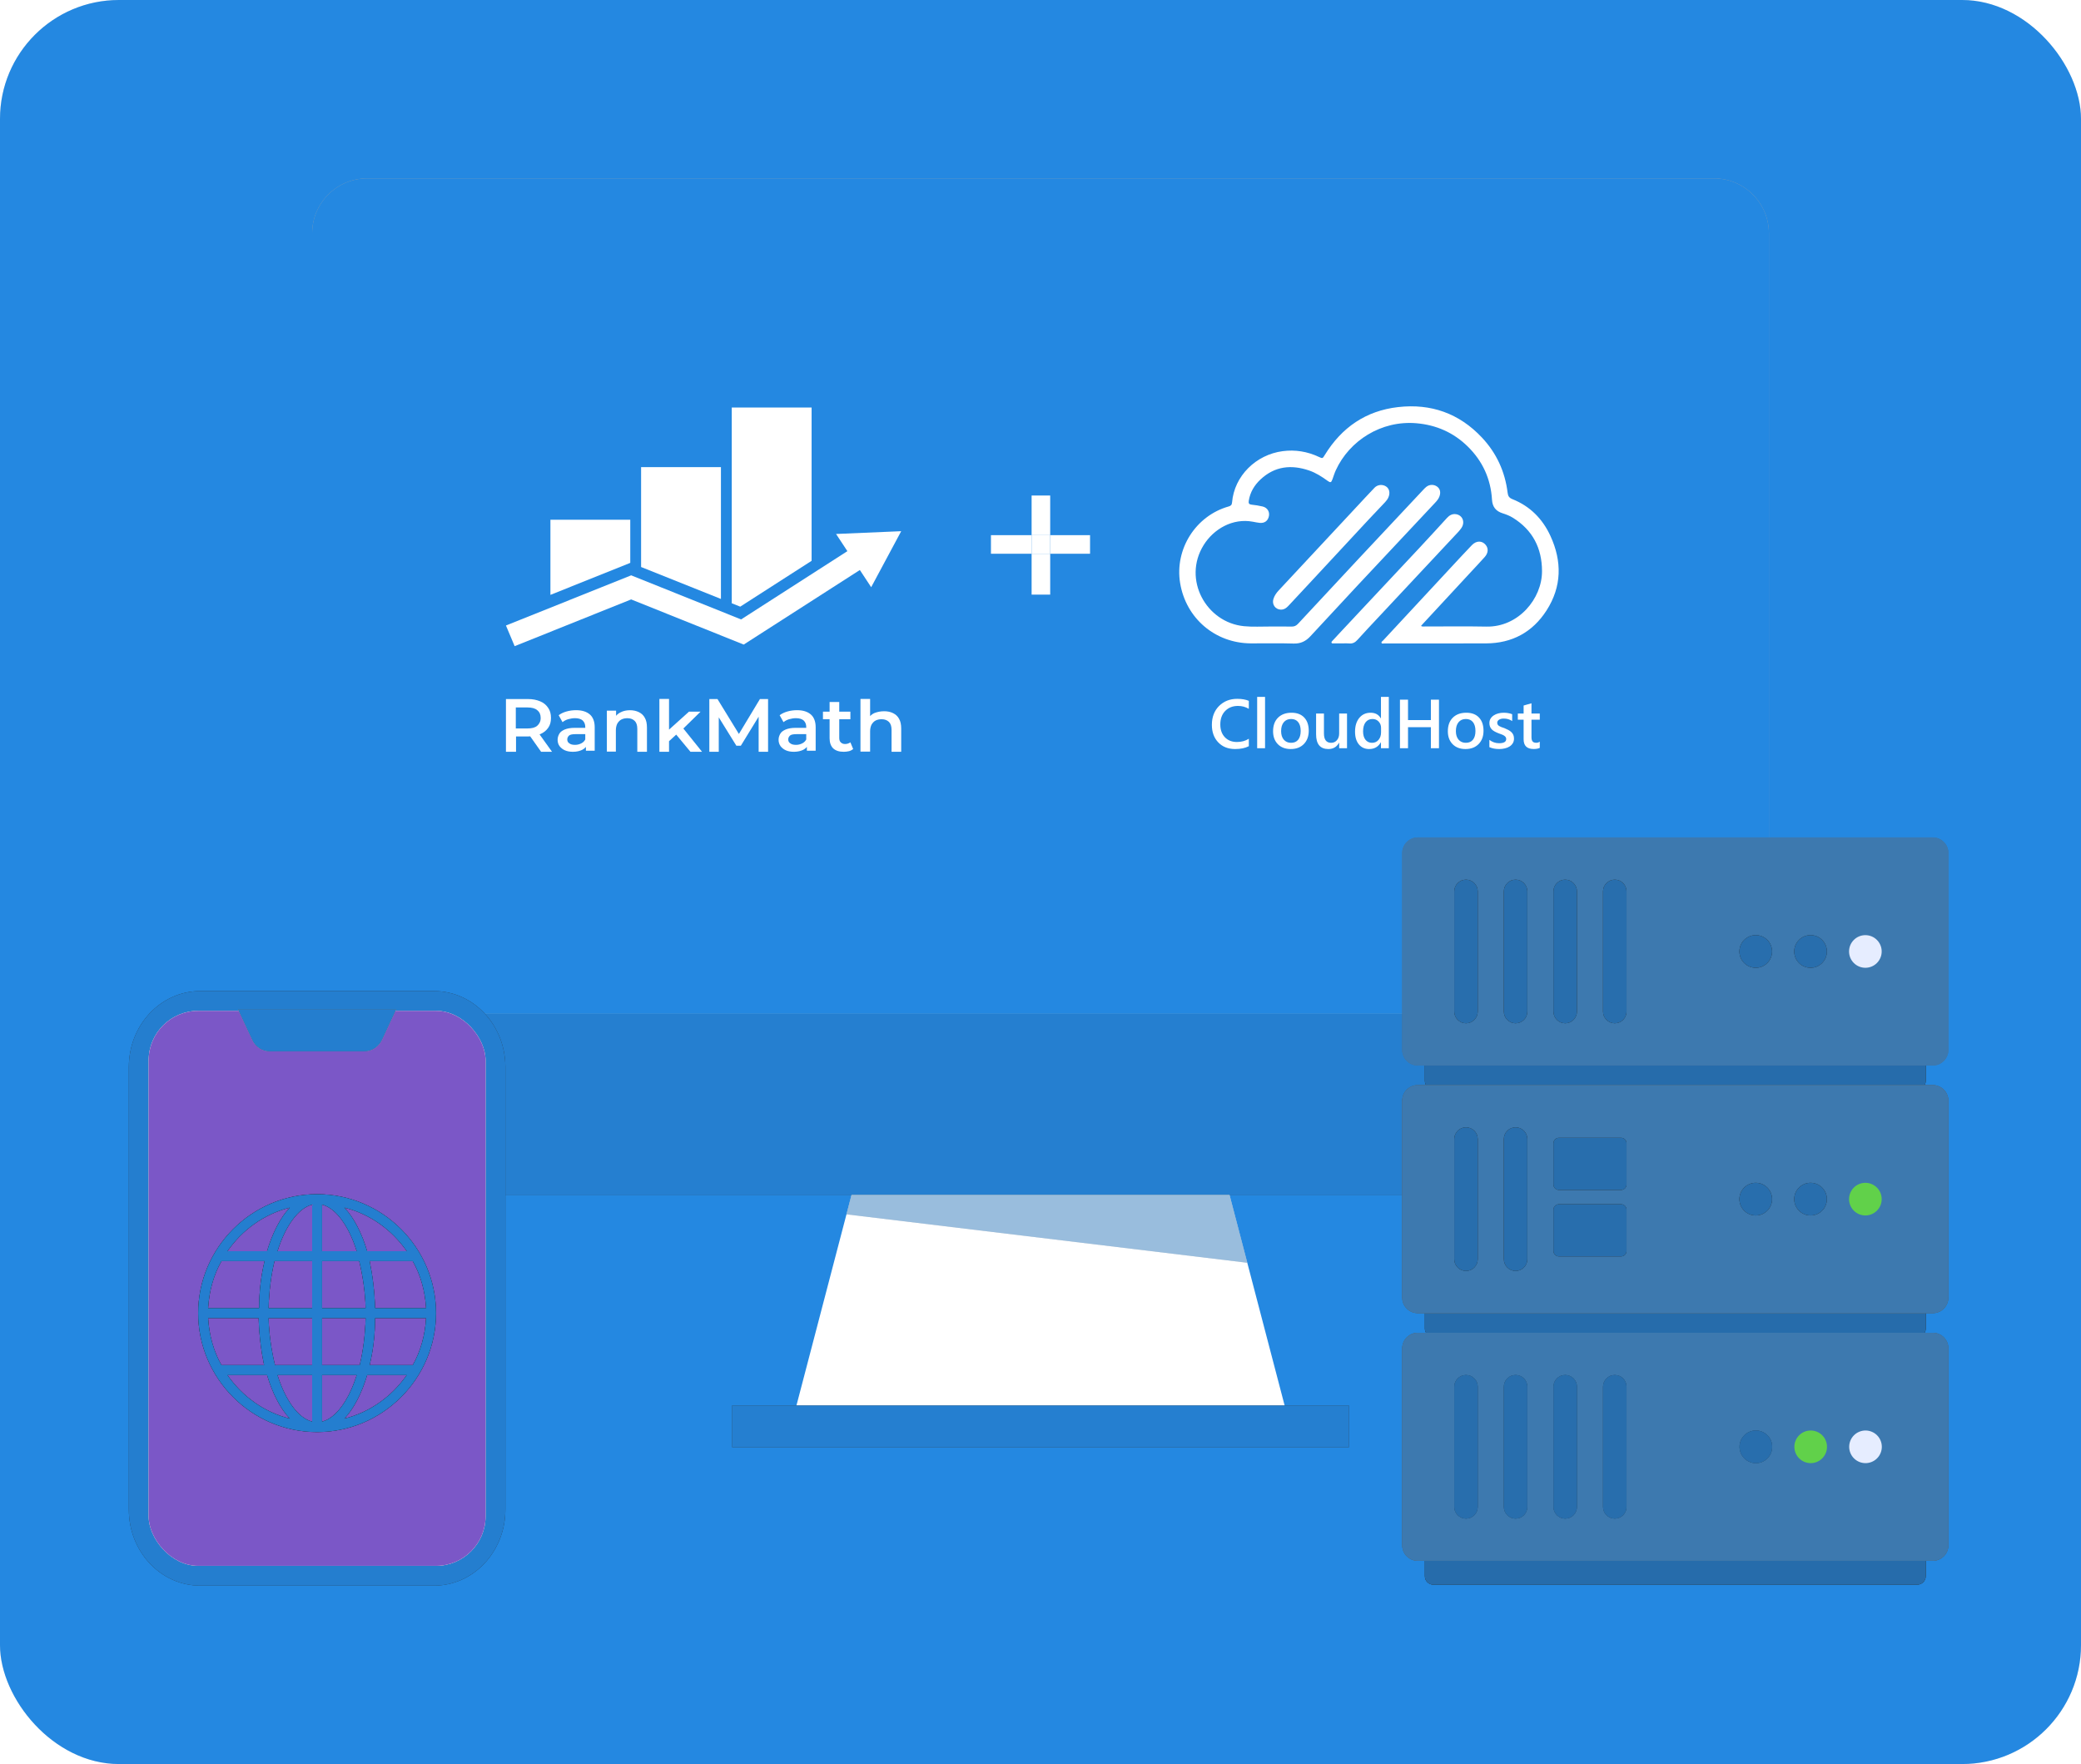 <svg width="420" height="356" viewBox="0 0 420 356" fill="none" xmlns="http://www.w3.org/2000/svg">
<rect width="420" height="356" rx="24" fill="#EAEAEA"/>
<rect width="420" height="356" rx="24" fill="#2488E1" style="mix-blend-mode:color"/>
<path d="M260.374 287.851H159.642L178.2 216.937H241.815L260.374 287.851Z" fill="white"/>
<path d="M63.001 204.6V227.821C63.001 235.162 68.953 241.11 76.29 241.11H343.726C351.063 241.11 357.015 235.162 357.015 227.821V204.6H63.001Z" fill="#353535"/>
<path d="M63.001 204.6V227.821C63.001 235.162 68.953 241.11 76.29 241.11H343.726C351.063 241.11 357.015 235.162 357.015 227.821V204.6H63.001Z" fill="#2488E1" fill-opacity="0.9" style="mix-blend-mode:color"/>
<path d="M272.253 283.636H147.762V292.065H272.253V283.636Z" fill="#353535"/>
<path d="M272.253 283.636H147.762V292.065H272.253V283.636Z" fill="#2488E1" fill-opacity="0.9" style="mix-blend-mode:color"/>
<g opacity="0.6">
<path d="M171.873 241.111L170.838 245.066L251.734 254.838L248.141 241.111H171.873Z" fill="#9F9F9F"/>
<path d="M171.873 241.111L170.838 245.066L251.734 254.838L248.141 241.111H171.873Z" fill="#2488E1" fill-opacity="0.6" style="mix-blend-mode:color"/>
</g>
<path d="M357.013 47.096V204.6H63V47.096C63 40.969 67.969 36 74.1 36H345.917C352.044 36 357.013 40.969 357.013 47.096Z" fill="#A3A3A3"/>
<path d="M357.013 47.096V204.6H63V47.096C63 40.969 67.969 36 74.1 36H345.917C352.044 36 357.013 40.969 357.013 47.096Z" fill="#2488E1" style="mix-blend-mode:color"/>
<path d="M386.945 219.837H289.293C288.344 219.837 287.575 219.068 287.575 218.119V206.731C287.575 205.783 288.344 205.014 289.293 205.014H386.945C387.894 205.014 388.663 205.783 388.663 206.731V218.119C388.663 219.068 387.894 219.837 386.945 219.837Z" fill="#2D4351"/>
<path d="M386.945 219.837H289.293C288.344 219.837 287.575 219.068 287.575 218.119V206.731C287.575 205.783 288.344 205.014 289.293 205.014H386.945C387.894 205.014 388.663 205.783 388.663 206.731V218.119C388.663 219.068 387.894 219.837 386.945 219.837Z" fill="#2A2A2A"/>
<path d="M386.945 219.837H289.293C288.344 219.837 287.575 219.068 287.575 218.119V206.731C287.575 205.783 288.344 205.014 289.293 205.014H386.945C387.894 205.014 388.663 205.783 388.663 206.731V218.119C388.663 219.068 387.894 219.837 386.945 219.837Z" fill="#2488E1" fill-opacity="0.7" style="mix-blend-mode:color"/>
<path d="M390.077 215.028H286.161C284.415 215.028 283 213.612 283 211.867V172.161C283 170.415 284.415 169 286.161 169H390.077C391.823 169 393.238 170.415 393.238 172.161V211.867C393.238 213.612 391.823 215.028 390.077 215.028Z" fill="#636363"/>
<path d="M390.077 215.028H286.161C284.415 215.028 283 213.612 283 211.867V172.161C283 170.415 284.415 169 286.161 169H390.077C391.823 169 393.238 170.415 393.238 172.161V211.867C393.238 213.612 391.823 215.028 390.077 215.028Z" fill="#2488E1" fill-opacity="0.6" style="mix-blend-mode:color"/>
<path d="M295.877 206.504C294.567 206.504 293.506 205.442 293.506 204.133V179.897C293.506 178.588 294.568 177.526 295.877 177.526C297.186 177.526 298.247 178.588 298.247 179.897V204.133C298.247 205.442 297.186 206.504 295.877 206.504Z" fill="#2D4351"/>
<path d="M295.877 206.504C294.567 206.504 293.506 205.442 293.506 204.133V179.897C293.506 178.588 294.568 177.526 295.877 177.526C297.186 177.526 298.247 178.588 298.247 179.897V204.133C298.247 205.442 297.186 206.504 295.877 206.504Z" fill="#313131"/>
<path d="M295.877 206.504C294.567 206.504 293.506 205.442 293.506 204.133V179.897C293.506 178.588 294.568 177.526 295.877 177.526C297.186 177.526 298.247 178.588 298.247 179.897V204.133C298.247 205.442 297.186 206.504 295.877 206.504Z" fill="#2488E1" fill-opacity="0.7" style="mix-blend-mode:color"/>
<path d="M305.887 206.504C304.577 206.504 303.516 205.442 303.516 204.133V179.897C303.516 178.588 304.577 177.526 305.887 177.526C307.196 177.526 308.257 178.588 308.257 179.897V204.133C308.257 205.442 307.196 206.504 305.887 206.504Z" fill="#2D4351"/>
<path d="M305.887 206.504C304.577 206.504 303.516 205.442 303.516 204.133V179.897C303.516 178.588 304.577 177.526 305.887 177.526C307.196 177.526 308.257 178.588 308.257 179.897V204.133C308.257 205.442 307.196 206.504 305.887 206.504Z" fill="#313131"/>
<path d="M305.887 206.504C304.577 206.504 303.516 205.442 303.516 204.133V179.897C303.516 178.588 304.577 177.526 305.887 177.526C307.196 177.526 308.257 178.588 308.257 179.897V204.133C308.257 205.442 307.196 206.504 305.887 206.504Z" fill="#2488E1" fill-opacity="0.7" style="mix-blend-mode:color"/>
<path d="M315.896 206.504C314.587 206.504 313.525 205.442 313.525 204.133V179.897C313.525 178.588 314.587 177.526 315.896 177.526C317.206 177.526 318.267 178.588 318.267 179.897V204.133C318.267 205.442 317.206 206.504 315.896 206.504Z" fill="#2D4351"/>
<path d="M315.896 206.504C314.587 206.504 313.525 205.442 313.525 204.133V179.897C313.525 178.588 314.587 177.526 315.896 177.526C317.206 177.526 318.267 178.588 318.267 179.897V204.133C318.267 205.442 317.206 206.504 315.896 206.504Z" fill="#313131"/>
<path d="M315.896 206.504C314.587 206.504 313.525 205.442 313.525 204.133V179.897C313.525 178.588 314.587 177.526 315.896 177.526C317.206 177.526 318.267 178.588 318.267 179.897V204.133C318.267 205.442 317.206 206.504 315.896 206.504Z" fill="#2488E1" fill-opacity="0.7" style="mix-blend-mode:color"/>
<path d="M325.906 206.504C324.596 206.504 323.535 205.442 323.535 204.133V179.897C323.535 178.588 324.596 177.526 325.906 177.526C327.215 177.526 328.276 178.588 328.276 179.897V204.133C328.276 205.442 327.215 206.504 325.906 206.504Z" fill="#2D4351"/>
<path d="M325.906 206.504C324.596 206.504 323.535 205.442 323.535 204.133V179.897C323.535 178.588 324.596 177.526 325.906 177.526C327.215 177.526 328.276 178.588 328.276 179.897V204.133C328.276 205.442 327.215 206.504 325.906 206.504Z" fill="#313131"/>
<path d="M325.906 206.504C324.596 206.504 323.535 205.442 323.535 204.133V179.897C323.535 178.588 324.596 177.526 325.906 177.526C327.215 177.526 328.276 178.588 328.276 179.897V204.133C328.276 205.442 327.215 206.504 325.906 206.504Z" fill="#2488E1" fill-opacity="0.7" style="mix-blend-mode:color"/>
<path d="M354.354 195.308C356.173 195.308 357.647 193.834 357.647 192.015C357.647 190.196 356.173 188.722 354.354 188.722C352.535 188.722 351.061 190.196 351.061 192.015C351.061 193.834 352.535 195.308 354.354 195.308Z" fill="#2D4351"/>
<path d="M354.354 195.308C356.173 195.308 357.647 193.834 357.647 192.015C357.647 190.196 356.173 188.722 354.354 188.722C352.535 188.722 351.061 190.196 351.061 192.015C351.061 193.834 352.535 195.308 354.354 195.308Z" fill="#313131"/>
<path d="M354.354 195.308C356.173 195.308 357.647 193.834 357.647 192.015C357.647 190.196 356.173 188.722 354.354 188.722C352.535 188.722 351.061 190.196 351.061 192.015C351.061 193.834 352.535 195.308 354.354 195.308Z" fill="#2488E1" fill-opacity="0.7" style="mix-blend-mode:color"/>
<path d="M365.417 195.308C367.236 195.308 368.71 193.834 368.71 192.015C368.71 190.196 367.236 188.722 365.417 188.722C363.598 188.722 362.124 190.196 362.124 192.015C362.124 193.834 363.598 195.308 365.417 195.308Z" fill="#2D4351"/>
<path d="M365.417 195.308C367.236 195.308 368.71 193.834 368.71 192.015C368.71 190.196 367.236 188.722 365.417 188.722C363.598 188.722 362.124 190.196 362.124 192.015C362.124 193.834 363.598 195.308 365.417 195.308Z" fill="#313131"/>
<path d="M365.417 195.308C367.236 195.308 368.71 193.834 368.71 192.015C368.71 190.196 367.236 188.722 365.417 188.722C363.598 188.722 362.124 190.196 362.124 192.015C362.124 193.834 363.598 195.308 365.417 195.308Z" fill="#2488E1" fill-opacity="0.7" style="mix-blend-mode:color"/>
<path d="M376.481 195.308C378.299 195.308 379.774 193.834 379.774 192.015C379.774 190.196 378.299 188.722 376.481 188.722C374.662 188.722 373.188 190.196 373.188 192.015C373.188 193.834 374.662 195.308 376.481 195.308Z" fill="#E6EDFF"/>
<path d="M388.665 256.714V268.102C388.665 268.418 388.579 268.713 388.43 268.965C388.133 269.476 387.581 269.82 386.947 269.82H289.293C288.66 269.82 288.105 269.476 287.81 268.965C287.662 268.713 287.576 268.418 287.576 268.102V256.714C287.576 255.765 288.345 254.996 289.293 254.996H386.947C387.893 254.996 388.665 255.765 388.665 256.714Z" fill="#2D4351"/>
<path d="M388.665 256.714V268.102C388.665 268.418 388.579 268.713 388.43 268.965C388.133 269.476 387.581 269.82 386.947 269.82H289.293C288.66 269.82 288.105 269.476 287.81 268.965C287.662 268.713 287.576 268.418 287.576 268.102V256.714C287.576 255.765 288.345 254.996 289.293 254.996H386.947C387.893 254.996 388.665 255.765 388.665 256.714Z" fill="#2A2A2A"/>
<path d="M388.665 256.714V268.102C388.665 268.418 388.579 268.713 388.43 268.965C388.133 269.476 387.581 269.82 386.947 269.82H289.293C288.66 269.82 288.105 269.476 287.81 268.965C287.662 268.713 287.576 268.418 287.576 268.102V256.714C287.576 255.765 288.345 254.996 289.293 254.996H386.947C387.893 254.996 388.665 255.765 388.665 256.714Z" fill="#2488E1" fill-opacity="0.7" style="mix-blend-mode:color"/>
<path d="M393.237 222.144V261.849C393.237 263.596 391.824 265.011 390.078 265.011H286.163C284.416 265.011 283.001 263.596 283.001 261.849V222.144C283.001 220.398 284.416 218.982 286.163 218.982H390.078C391.824 218.982 393.237 220.398 393.237 222.144Z" fill="#435E6D"/>
<path d="M393.237 222.144V261.849C393.237 263.596 391.824 265.011 390.078 265.011H286.163C284.416 265.011 283.001 263.596 283.001 261.849V222.144C283.001 220.398 284.416 218.982 286.163 218.982H390.078C391.824 218.982 393.237 220.398 393.237 222.144Z" fill="#636363"/>
<path d="M393.237 222.144V261.849C393.237 263.596 391.824 265.011 390.078 265.011H286.163C284.416 265.011 283.001 263.596 283.001 261.849V222.144C283.001 220.398 284.416 218.982 286.163 218.982H390.078C391.824 218.982 393.237 220.398 393.237 222.144Z" fill="#2488E1" fill-opacity="0.6" style="mix-blend-mode:color"/>
<path d="M295.877 256.484C294.567 256.484 293.506 255.423 293.506 254.113V229.878C293.506 228.568 294.568 227.507 295.877 227.507C297.186 227.507 298.247 228.568 298.247 229.878V254.113C298.247 255.423 297.186 256.484 295.877 256.484Z" fill="#2D4351"/>
<path d="M295.877 256.484C294.567 256.484 293.506 255.423 293.506 254.113V229.878C293.506 228.568 294.568 227.507 295.877 227.507C297.186 227.507 298.247 228.568 298.247 229.878V254.113C298.247 255.423 297.186 256.484 295.877 256.484Z" fill="#313131"/>
<path d="M295.877 256.484C294.567 256.484 293.506 255.423 293.506 254.113V229.878C293.506 228.568 294.568 227.507 295.877 227.507C297.186 227.507 298.247 228.568 298.247 229.878V254.113C298.247 255.423 297.186 256.484 295.877 256.484Z" fill="#2488E1" fill-opacity="0.7" style="mix-blend-mode:color"/>
<path d="M305.887 256.484C304.577 256.484 303.516 255.423 303.516 254.113V229.878C303.516 228.568 304.577 227.507 305.887 227.507C307.196 227.507 308.257 228.568 308.257 229.878V254.113C308.257 255.423 307.196 256.484 305.887 256.484Z" fill="#2D4351"/>
<path d="M305.887 256.484C304.577 256.484 303.516 255.423 303.516 254.113V229.878C303.516 228.568 304.577 227.507 305.887 227.507C307.196 227.507 308.257 228.568 308.257 229.878V254.113C308.257 255.423 307.196 256.484 305.887 256.484Z" fill="#313131"/>
<path d="M305.887 256.484C304.577 256.484 303.516 255.423 303.516 254.113V229.878C303.516 228.568 304.577 227.507 305.887 227.507C307.196 227.507 308.257 228.568 308.257 229.878V254.113C308.257 255.423 307.196 256.484 305.887 256.484Z" fill="#2488E1" fill-opacity="0.7" style="mix-blend-mode:color"/>
<path d="M354.354 245.29C356.173 245.29 357.647 243.815 357.647 241.996C357.647 240.178 356.173 238.703 354.354 238.703C352.535 238.703 351.061 240.178 351.061 241.996C351.061 243.815 352.535 245.29 354.354 245.29Z" fill="#2D4351"/>
<path d="M354.354 245.29C356.173 245.29 357.647 243.815 357.647 241.996C357.647 240.178 356.173 238.703 354.354 238.703C352.535 238.703 351.061 240.178 351.061 241.996C351.061 243.815 352.535 245.29 354.354 245.29Z" fill="#313131"/>
<path d="M354.354 245.29C356.173 245.29 357.647 243.815 357.647 241.996C357.647 240.178 356.173 238.703 354.354 238.703C352.535 238.703 351.061 240.178 351.061 241.996C351.061 243.815 352.535 245.29 354.354 245.29Z" fill="#2488E1" fill-opacity="0.7" style="mix-blend-mode:color"/>
<path d="M365.417 245.29C367.236 245.29 368.71 243.815 368.71 241.996C368.71 240.178 367.236 238.703 365.417 238.703C363.598 238.703 362.124 240.178 362.124 241.996C362.124 243.815 363.598 245.29 365.417 245.29Z" fill="#2D4351"/>
<path d="M365.417 245.29C367.236 245.29 368.71 243.815 368.71 241.996C368.71 240.178 367.236 238.703 365.417 238.703C363.598 238.703 362.124 240.178 362.124 241.996C362.124 243.815 363.598 245.29 365.417 245.29Z" fill="#313131"/>
<path d="M365.417 245.29C367.236 245.29 368.71 243.815 368.71 241.996C368.71 240.178 367.236 238.703 365.417 238.703C363.598 238.703 362.124 240.178 362.124 241.996C362.124 243.815 363.598 245.29 365.417 245.29Z" fill="#2488E1" fill-opacity="0.7" style="mix-blend-mode:color"/>
<path d="M376.481 245.29C378.299 245.29 379.774 243.815 379.774 241.996C379.774 240.178 378.299 238.703 376.481 238.703C374.662 238.703 373.188 240.178 373.188 241.996C373.188 243.815 374.662 245.29 376.481 245.29Z" fill="#61D14A"/>
<path d="M386.945 319.802H289.293C288.344 319.802 287.575 319.033 287.575 318.084V306.696C287.575 305.748 288.344 304.979 289.293 304.979H386.945C387.894 304.979 388.663 305.748 388.663 306.696V318.084C388.663 319.032 387.894 319.802 386.945 319.802Z" fill="#2D4351"/>
<path d="M386.945 319.802H289.293C288.344 319.802 287.575 319.033 287.575 318.084V306.696C287.575 305.748 288.344 304.979 289.293 304.979H386.945C387.894 304.979 388.663 305.748 388.663 306.696V318.084C388.663 319.032 387.894 319.802 386.945 319.802Z" fill="#2A2A2A"/>
<path d="M386.945 319.802H289.293C288.344 319.802 287.575 319.033 287.575 318.084V306.696C287.575 305.748 288.344 304.979 289.293 304.979H386.945C387.894 304.979 388.663 305.748 388.663 306.696V318.084C388.663 319.032 387.894 319.802 386.945 319.802Z" fill="#2488E1" fill-opacity="0.7" style="mix-blend-mode:color"/>
<path d="M393.237 272.124V311.831C393.237 313.575 391.824 314.991 390.078 314.991H286.163C284.416 314.991 283.001 313.575 283.001 311.831V272.124C283.001 270.38 284.416 268.965 286.163 268.965H390.078C391.824 268.965 393.237 270.38 393.237 272.124Z" fill="#435E6D"/>
<path d="M393.237 272.124V311.831C393.237 313.575 391.824 314.991 390.078 314.991H286.163C284.416 314.991 283.001 313.575 283.001 311.831V272.124C283.001 270.38 284.416 268.965 286.163 268.965H390.078C391.824 268.965 393.237 270.38 393.237 272.124Z" fill="#636363"/>
<path d="M393.237 272.124V311.831C393.237 313.575 391.824 314.991 390.078 314.991H286.163C284.416 314.991 283.001 313.575 283.001 311.831V272.124C283.001 270.38 284.416 268.965 286.163 268.965H390.078C391.824 268.965 393.237 270.38 393.237 272.124Z" fill="#2488E1" fill-opacity="0.6" style="mix-blend-mode:color"/>
<path d="M295.877 306.468C294.567 306.468 293.506 305.407 293.506 304.098V279.862C293.506 278.553 294.568 277.491 295.877 277.491C297.186 277.491 298.247 278.553 298.247 279.862V304.098C298.247 305.407 297.186 306.468 295.877 306.468Z" fill="#2D4351"/>
<path d="M295.877 306.468C294.567 306.468 293.506 305.407 293.506 304.098V279.862C293.506 278.553 294.568 277.491 295.877 277.491C297.186 277.491 298.247 278.553 298.247 279.862V304.098C298.247 305.407 297.186 306.468 295.877 306.468Z" fill="#2488E1" style="mix-blend-mode:color"/>
<path d="M295.877 306.468C294.567 306.468 293.506 305.407 293.506 304.098V279.862C293.506 278.553 294.568 277.491 295.877 277.491C297.186 277.491 298.247 278.553 298.247 279.862V304.098C298.247 305.407 297.186 306.468 295.877 306.468Z" fill="#313131"/>
<path d="M295.877 306.468C294.567 306.468 293.506 305.407 293.506 304.098V279.862C293.506 278.553 294.568 277.491 295.877 277.491C297.186 277.491 298.247 278.553 298.247 279.862V304.098C298.247 305.407 297.186 306.468 295.877 306.468Z" fill="#2488E1" fill-opacity="0.7" style="mix-blend-mode:color"/>
<path d="M305.887 306.468C304.577 306.468 303.516 305.407 303.516 304.098V279.862C303.516 278.553 304.577 277.491 305.887 277.491C307.196 277.491 308.257 278.553 308.257 279.862V304.098C308.257 305.407 307.196 306.468 305.887 306.468Z" fill="#2D4351"/>
<path d="M305.887 306.468C304.577 306.468 303.516 305.407 303.516 304.098V279.862C303.516 278.553 304.577 277.491 305.887 277.491C307.196 277.491 308.257 278.553 308.257 279.862V304.098C308.257 305.407 307.196 306.468 305.887 306.468Z" fill="#2488E1" style="mix-blend-mode:color"/>
<path d="M305.887 306.468C304.577 306.468 303.516 305.407 303.516 304.098V279.862C303.516 278.553 304.577 277.491 305.887 277.491C307.196 277.491 308.257 278.553 308.257 279.862V304.098C308.257 305.407 307.196 306.468 305.887 306.468Z" fill="#313131"/>
<path d="M305.887 306.468C304.577 306.468 303.516 305.407 303.516 304.098V279.862C303.516 278.553 304.577 277.491 305.887 277.491C307.196 277.491 308.257 278.553 308.257 279.862V304.098C308.257 305.407 307.196 306.468 305.887 306.468Z" fill="#2488E1" fill-opacity="0.7" style="mix-blend-mode:color"/>
<path d="M315.896 306.468C314.587 306.468 313.525 305.407 313.525 304.098V279.862C313.525 278.553 314.587 277.491 315.896 277.491C317.206 277.491 318.267 278.553 318.267 279.862V304.098C318.267 305.407 317.206 306.468 315.896 306.468Z" fill="#2D4351"/>
<path d="M315.896 306.468C314.587 306.468 313.525 305.407 313.525 304.098V279.862C313.525 278.553 314.587 277.491 315.896 277.491C317.206 277.491 318.267 278.553 318.267 279.862V304.098C318.267 305.407 317.206 306.468 315.896 306.468Z" fill="#2488E1" style="mix-blend-mode:color"/>
<path d="M315.896 306.468C314.587 306.468 313.525 305.407 313.525 304.098V279.862C313.525 278.553 314.587 277.491 315.896 277.491C317.206 277.491 318.267 278.553 318.267 279.862V304.098C318.267 305.407 317.206 306.468 315.896 306.468Z" fill="#313131"/>
<path d="M315.896 306.468C314.587 306.468 313.525 305.407 313.525 304.098V279.862C313.525 278.553 314.587 277.491 315.896 277.491C317.206 277.491 318.267 278.553 318.267 279.862V304.098C318.267 305.407 317.206 306.468 315.896 306.468Z" fill="#2488E1" fill-opacity="0.7" style="mix-blend-mode:color"/>
<path d="M325.906 306.468C324.596 306.468 323.535 305.407 323.535 304.098V279.862C323.535 278.553 324.596 277.491 325.906 277.491C327.215 277.491 328.276 278.553 328.276 279.862V304.098C328.276 305.407 327.215 306.468 325.906 306.468Z" fill="#2D4351"/>
<path d="M325.906 306.468C324.596 306.468 323.535 305.407 323.535 304.098V279.862C323.535 278.553 324.596 277.491 325.906 277.491C327.215 277.491 328.276 278.553 328.276 279.862V304.098C328.276 305.407 327.215 306.468 325.906 306.468Z" fill="#2488E1" style="mix-blend-mode:color"/>
<path d="M325.906 306.468C324.596 306.468 323.535 305.407 323.535 304.098V279.862C323.535 278.553 324.596 277.491 325.906 277.491C327.215 277.491 328.276 278.553 328.276 279.862V304.098C328.276 305.407 327.215 306.468 325.906 306.468Z" fill="#313131"/>
<path d="M325.906 306.468C324.596 306.468 323.535 305.407 323.535 304.098V279.862C323.535 278.553 324.596 277.491 325.906 277.491C327.215 277.491 328.276 278.553 328.276 279.862V304.098C328.276 305.407 327.215 306.468 325.906 306.468Z" fill="#2488E1" fill-opacity="0.7" style="mix-blend-mode:color"/>
<path d="M355.641 295.024C357.321 294.328 358.119 292.402 357.423 290.721C356.727 289.041 354.801 288.243 353.12 288.939C351.44 289.635 350.642 291.561 351.338 293.242C352.034 294.922 353.961 295.72 355.641 295.024Z" fill="#2D4351"/>
<path d="M355.641 295.024C357.321 294.328 358.119 292.402 357.423 290.721C356.727 289.041 354.801 288.243 353.12 288.939C351.44 289.635 350.642 291.561 351.338 293.242C352.034 294.922 353.961 295.72 355.641 295.024Z" fill="#2488E1" style="mix-blend-mode:color"/>
<path d="M355.641 295.024C357.321 294.328 358.119 292.402 357.423 290.721C356.727 289.041 354.801 288.243 353.12 288.939C351.44 289.635 350.642 291.561 351.338 293.242C352.034 294.922 353.961 295.72 355.641 295.024Z" fill="#313131"/>
<path d="M355.641 295.024C357.321 294.328 358.119 292.402 357.423 290.721C356.727 289.041 354.801 288.243 353.12 288.939C351.44 289.635 350.642 291.561 351.338 293.242C352.034 294.922 353.961 295.72 355.641 295.024Z" fill="#2488E1" fill-opacity="0.7" style="mix-blend-mode:color"/>
<path d="M366.705 295.024C368.385 294.328 369.183 292.402 368.487 290.721C367.791 289.041 365.865 288.243 364.184 288.939C362.504 289.635 361.706 291.561 362.402 293.242C363.098 294.922 365.024 295.72 366.705 295.024Z" fill="#61D14A"/>
<path d="M377.768 295.024C379.449 294.328 380.247 292.402 379.551 290.721C378.855 289.041 376.928 288.243 375.248 288.939C373.567 289.635 372.769 291.561 373.465 293.242C374.161 294.922 376.088 295.72 377.768 295.024Z" fill="#E6EDFF"/>
<path d="M327.172 240.145H314.629C314.02 240.145 313.525 239.651 313.525 239.041V230.726C313.525 230.116 314.02 229.622 314.629 229.622H327.172C327.782 229.622 328.276 230.116 328.276 230.726V239.041C328.277 239.651 327.782 240.145 327.172 240.145Z" fill="#2D4351"/>
<path d="M327.172 240.145H314.629C314.02 240.145 313.525 239.651 313.525 239.041V230.726C313.525 230.116 314.02 229.622 314.629 229.622H327.172C327.782 229.622 328.276 230.116 328.276 230.726V239.041C328.277 239.651 327.782 240.145 327.172 240.145Z" fill="#313131"/>
<path d="M327.172 240.145H314.629C314.02 240.145 313.525 239.651 313.525 239.041V230.726C313.525 230.116 314.02 229.622 314.629 229.622H327.172C327.782 229.622 328.276 230.116 328.276 230.726V239.041C328.277 239.651 327.782 240.145 327.172 240.145Z" fill="#2488E1" fill-opacity="0.7" style="mix-blend-mode:color"/>
<path d="M327.172 253.554H314.629C314.02 253.554 313.525 253.059 313.525 252.449V244.134C313.525 243.525 314.02 243.03 314.629 243.03H327.172C327.782 243.03 328.276 243.525 328.276 244.134V252.449C328.277 253.059 327.782 253.554 327.172 253.554Z" fill="#2D4351"/>
<path d="M327.172 253.554H314.629C314.02 253.554 313.525 253.059 313.525 252.449V244.134C313.525 243.525 314.02 243.03 314.629 243.03H327.172C327.782 243.03 328.276 243.525 328.276 244.134V252.449C328.277 253.059 327.782 253.554 327.172 253.554Z" fill="#313131"/>
<path d="M327.172 253.554H314.629C314.02 253.554 313.525 253.059 313.525 252.449V244.134C313.525 243.525 314.02 243.03 314.629 243.03H327.172C327.782 243.03 328.276 243.525 328.276 244.134V252.449C328.277 253.059 327.782 253.554 327.172 253.554Z" fill="#2488E1" fill-opacity="0.7" style="mix-blend-mode:color"/>
<g filter="url(#filter0_d_443_1201)">
<g clip-path="url(#clip0_443_1201)">
<path d="M181.886 100.2L168.739 100.76L171.025 104.228L149.575 118.006L127.386 109.107L102.114 119.234L103.87 123.405L127.382 113.968L150.102 123.079L173.541 108.033L175.827 111.502L181.886 100.2Z" fill="white"/>
<path d="M111.089 97.884H127.204V106.591L111.089 113.051V97.884Z" fill="white"/>
<path d="M129.389 87.266H145.504V113.873L129.389 107.428V87.266Z" fill="white"/>
<path d="M147.688 75.241H163.803V106.178L149.396 115.428L147.688 114.748V75.241Z" fill="white"/>
<path d="M102.114 144.719V134.074H106.57C107.522 134.074 108.344 134.244 109.036 134.541C109.729 134.837 110.248 135.262 110.637 135.855C111.027 136.407 111.2 137.085 111.2 137.891C111.2 138.697 111.027 139.333 110.637 139.884C110.248 140.435 109.729 140.86 109.036 141.156C108.344 141.453 107.522 141.623 106.57 141.623H103.239L104.148 140.732V144.719H102.114ZM104.104 140.944L103.196 140.011H106.441C107.349 140.011 107.998 139.842 108.431 139.46C108.864 139.078 109.123 138.569 109.123 137.891C109.123 137.212 108.907 136.703 108.431 136.322C107.998 135.94 107.306 135.77 106.441 135.77H103.196L104.104 134.795V140.944ZM109.21 144.719L106.484 140.86H108.647L111.416 144.719H109.21Z" fill="white"/>
<path d="M115.656 144.719C115.05 144.719 114.488 144.634 114.012 144.422C113.536 144.21 113.19 143.913 112.93 143.574C112.671 143.235 112.541 142.768 112.541 142.302C112.541 141.835 112.671 141.454 112.887 141.072C113.103 140.69 113.493 140.436 113.969 140.224C114.488 140.012 115.137 139.884 116.002 139.884H118.425V141.157H116.175C115.526 141.157 115.05 141.242 114.834 141.454C114.618 141.666 114.488 141.92 114.488 142.217C114.488 142.556 114.618 142.853 114.921 143.023C115.18 143.235 115.57 143.32 116.089 143.32C116.565 143.32 116.997 143.192 117.387 142.98C117.776 142.768 118.036 142.471 118.209 142.047L118.555 143.192C118.382 143.659 118.036 144.041 117.56 144.295C117.084 144.55 116.392 144.719 115.656 144.719ZM118.252 144.592V142.938L118.122 142.599V139.715C118.122 139.164 117.949 138.739 117.603 138.4C117.257 138.103 116.738 137.934 116.046 137.934C115.57 137.934 115.137 138.018 114.661 138.146C114.228 138.273 113.839 138.485 113.536 138.739L112.757 137.34C113.19 137.001 113.752 136.746 114.358 136.577C114.964 136.407 115.613 136.322 116.262 136.322C117.473 136.322 118.382 136.619 119.031 137.17C119.68 137.722 120.026 138.612 120.026 139.757V144.507H118.252V144.592Z" fill="white"/>
<path d="M127.154 136.329C127.803 136.329 128.409 136.456 128.928 136.711C129.447 136.965 129.88 137.347 130.139 137.856C130.442 138.365 130.572 139.043 130.572 139.849V144.719H128.625V140.103C128.625 139.382 128.452 138.831 128.106 138.492C127.76 138.152 127.284 137.94 126.635 137.94C126.159 137.94 125.769 138.025 125.423 138.195C125.077 138.365 124.818 138.661 124.601 139.001C124.428 139.34 124.298 139.807 124.298 140.358V144.677H122.481V136.414H124.342V138.619L123.996 137.94C124.298 137.432 124.688 137.007 125.25 136.753C125.813 136.456 126.462 136.329 127.154 136.329Z" fill="white"/>
<path d="M133.082 144.719V134.053H135.029V144.719H133.082ZM134.682 142.895L134.726 140.52L139.052 136.619H141.389L137.711 140.224L136.673 141.072L134.682 142.895ZM139.355 144.719L136.327 141.072L137.538 139.545L141.692 144.719H139.355Z" fill="white"/>
<path d="M143.162 144.719V134.074H144.806L149.566 141.835H148.7L153.373 134.074H155.017V144.719H153.114V137H153.503L149.523 143.489H148.614L144.59 137H145.066V144.719H143.162Z" fill="white"/>
<path d="M160.253 144.719C159.647 144.719 159.084 144.634 158.609 144.422C158.133 144.21 157.787 143.913 157.527 143.574C157.267 143.192 157.137 142.768 157.137 142.302C157.137 141.835 157.267 141.454 157.484 141.072C157.7 140.69 158.09 140.436 158.565 140.224C159.084 140.012 159.734 139.884 160.599 139.884H163.022V141.157H160.772C160.123 141.157 159.647 141.242 159.431 141.454C159.214 141.666 159.084 141.92 159.084 142.217C159.084 142.556 159.214 142.853 159.517 143.023C159.777 143.235 160.166 143.32 160.685 143.32C161.161 143.32 161.594 143.192 161.984 142.98C162.373 142.768 162.632 142.471 162.805 142.047L163.152 143.192C162.978 143.659 162.632 144.041 162.157 144.295C161.681 144.55 160.988 144.719 160.253 144.719ZM162.849 144.592V142.938L162.719 142.599V139.715C162.719 139.164 162.546 138.739 162.2 138.4C161.854 138.103 161.334 137.934 160.642 137.934C160.166 137.934 159.734 138.018 159.258 138.146C158.825 138.273 158.436 138.485 158.133 138.739L157.354 137.34C157.787 137.001 158.349 136.746 158.955 136.577C159.561 136.407 160.21 136.322 160.858 136.322C162.07 136.322 162.978 136.619 163.628 137.17C164.277 137.722 164.623 138.612 164.623 139.757V144.507H162.849V144.592Z" fill="white"/>
<path d="M166.094 138.147V136.62H171.632V138.147H166.094ZM170.291 144.719C169.382 144.719 168.69 144.507 168.17 144.041C167.694 143.574 167.435 142.896 167.435 142.005V134.668H169.382V141.92C169.382 142.302 169.468 142.599 169.685 142.811C169.901 143.023 170.161 143.15 170.55 143.15C170.983 143.15 171.329 143.023 171.632 142.811L172.194 144.168C171.978 144.337 171.675 144.507 171.372 144.592C170.983 144.677 170.637 144.719 170.291 144.719Z" fill="white"/>
<path d="M178.468 136.534C179.117 136.534 179.723 136.661 180.242 136.916C180.761 137.17 181.194 137.552 181.453 138.061C181.756 138.57 181.886 139.248 181.886 140.054V144.719H179.939V140.308C179.939 139.587 179.766 139.036 179.42 138.697C179.074 138.358 178.598 138.146 177.949 138.146C177.473 138.146 177.083 138.23 176.737 138.4C176.391 138.57 176.132 138.867 175.915 139.206C175.742 139.545 175.612 140.012 175.612 140.563V144.677H173.665V134.053H175.612V138.782L175.18 138.103C175.483 137.594 175.872 137.17 176.435 136.916C177.083 136.661 177.733 136.534 178.468 136.534Z" fill="white"/>
</g>
</g>
<path fill-rule="evenodd" clip-rule="evenodd" d="M208.206 111.75V120H211.956V111.75L220 111.75V108L211.956 108V100L208.206 100V108L200 108L200 111.75L208.206 111.75ZM208.206 111.75H211.956L211.956 108H208.206L208.206 111.75Z" fill="white"/>
<path d="M208.206 111.75H211.956L211.956 108H208.206L208.206 111.75Z" fill="white"/>
<g filter="url(#filter1_d_443_1201)">
<path d="M286.799 119.33C287.087 119.486 287.319 119.431 287.541 119.431C291.697 119.437 295.855 119.37 300.01 119.454C306.417 119.583 311.236 113.861 311.22 108.248C311.207 103.609 309.318 99.939 305.307 97.469C304.668 97.075 303.966 96.807 303.251 96.582C301.898 96.155 301.209 95.276 301.125 93.846C300.875 89.632 299.217 86.037 296.222 83.101C293.362 80.296 289.89 78.762 285.88 78.415C278.758 77.8 272.331 81.94 269.601 87.9C269.334 88.483 269.145 89.103 268.927 89.708C268.673 90.412 268.531 90.464 267.913 90.016C266.764 89.184 265.578 88.418 264.227 87.955C260.629 86.722 257.298 87.064 254.423 89.74C253.163 90.912 252.301 92.338 252.03 94.079C251.953 94.574 252.087 94.793 252.612 94.847C253.354 94.922 254.096 95.044 254.822 95.213C255.756 95.43 256.27 96.233 256.108 97.116C255.928 98.096 255.249 98.619 254.237 98.52C253.783 98.476 253.334 98.377 252.886 98.292C248.786 97.51 244.947 99.752 242.923 103.011C238.632 109.921 243.426 118.63 251.079 119.373C252.85 119.545 254.65 119.43 256.437 119.438C257.85 119.445 259.264 119.419 260.676 119.45C261.224 119.462 261.611 119.28 261.979 118.883C266.007 114.543 270.043 110.211 274.087 105.886C278.444 101.227 282.81 96.578 287.174 91.926C287.401 91.684 287.627 91.434 287.889 91.234C288.533 90.739 289.406 90.736 290.041 91.196C290.644 91.632 290.814 92.322 290.53 93.151C290.349 93.678 289.994 94.083 289.624 94.479C284.365 100.086 279.101 105.687 273.85 111.301C270.714 114.654 267.592 118.021 264.479 121.396C263.554 122.398 262.516 122.92 261.084 122.873C258.199 122.779 255.308 122.862 252.419 122.839C245.227 122.784 239.362 117.768 238.184 110.685C237.046 103.847 241.297 97.1 247.953 95.216C248.427 95.082 248.621 94.896 248.663 94.389C249.105 89.062 253.47 84.754 258.888 84.047C261.413 83.718 263.855 84.113 266.174 85.204C266.951 85.57 266.936 85.536 267.387 84.802C270.797 79.258 275.677 75.893 282.178 75.153C288.791 74.401 294.497 76.412 299.085 81.294C302.033 84.431 303.759 88.181 304.28 92.462C304.361 93.131 304.602 93.479 305.269 93.745C308.815 95.162 311.33 97.713 312.913 101.146C315.282 106.28 315.221 111.387 312.132 116.195C309.319 120.575 305.183 122.824 299.933 122.842C293.075 122.866 286.217 122.851 279.359 122.849C279.181 122.849 278.93 122.95 278.839 122.765C278.725 122.53 279 122.415 279.131 122.274C283.765 117.279 288.403 112.286 293.043 107.297C294.373 105.866 295.702 104.436 297.051 103.024C297.964 102.069 299.138 102.07 299.868 102.987C300.435 103.699 300.374 104.605 299.645 105.421C298.69 106.491 297.703 107.531 296.729 108.582C293.51 112.057 290.29 115.532 287.071 119.007C286.988 119.096 286.913 119.194 286.799 119.33Z" fill="white"/>
<path d="M271.023 122.846C270.4 122.846 269.777 122.848 269.153 122.844C269.013 122.843 268.834 122.884 268.754 122.74C268.652 122.555 268.822 122.426 268.926 122.312C269.586 121.592 270.254 120.88 270.921 120.167C276.163 114.574 281.409 108.984 286.644 103.385C288.459 101.443 290.25 99.478 292.045 97.517C292.539 96.977 293.116 96.658 293.863 96.769C295.18 96.966 295.749 98.372 294.949 99.555C294.569 100.117 294.07 100.604 293.603 101.104C288.581 106.477 283.554 111.844 278.531 117.215C276.999 118.854 275.456 120.482 273.954 122.148C273.479 122.675 272.973 122.927 272.269 122.851C271.858 122.806 271.439 122.842 271.023 122.842C271.023 122.844 271.023 122.845 271.023 122.846Z" fill="white"/>
<path d="M258.511 116.029C257.405 116.008 256.671 114.981 257.004 113.89C257.207 113.223 257.603 112.658 258.074 112.153C263.267 106.578 268.464 101.005 273.661 95.433C274.907 94.096 276.146 92.753 277.409 91.433C278.031 90.784 279.031 90.7 279.75 91.177C280.412 91.617 280.6 92.479 280.226 93.349C280.068 93.717 279.838 94.035 279.565 94.324C278.468 95.486 277.357 96.637 276.268 97.807C272.294 102.078 268.327 106.355 264.356 110.629C262.914 112.18 261.467 113.726 260.024 115.276C259.613 115.717 259.144 116.037 258.511 116.029Z" fill="white"/>
<path d="M252.046 143.59C251.308 143.973 250.389 144.164 249.291 144.164C247.869 144.164 246.73 143.715 245.873 142.817C245.016 141.92 244.588 140.742 244.588 139.283C244.588 137.715 245.069 136.449 246.03 135.482C246.996 134.516 248.215 134.033 249.688 134.033C250.635 134.033 251.422 134.168 252.046 134.437V136.05C251.385 135.658 250.656 135.462 249.858 135.462C248.797 135.462 247.935 135.801 247.274 136.48C246.618 137.16 246.29 138.066 246.29 139.201C246.29 140.281 246.598 141.143 247.213 141.785C247.828 142.423 248.637 142.742 249.64 142.742C250.565 142.742 251.367 142.523 252.046 142.086V143.59ZM255.32 144H253.728V133.637H255.32V144ZM260.495 144.164C259.415 144.164 258.551 143.838 257.904 143.187C257.262 142.53 256.94 141.662 256.94 140.582C256.94 139.406 257.275 138.488 257.945 137.827C258.62 137.166 259.527 136.836 260.666 136.836C261.76 136.836 262.612 137.157 263.223 137.8C263.833 138.442 264.139 139.333 264.139 140.473C264.139 141.589 263.808 142.485 263.147 143.159C262.491 143.829 261.607 144.164 260.495 144.164ZM260.57 138.101C259.951 138.101 259.461 138.317 259.101 138.75C258.741 139.183 258.561 139.78 258.561 140.541C258.561 141.275 258.743 141.854 259.107 142.277C259.472 142.697 259.96 142.906 260.57 142.906C261.195 142.906 261.673 142.699 262.006 142.284C262.343 141.869 262.512 141.279 262.512 140.514C262.512 139.743 262.343 139.149 262.006 138.729C261.673 138.31 261.195 138.101 260.57 138.101ZM271.863 144H270.277V142.893H270.25C269.79 143.74 269.074 144.164 268.104 144.164C266.449 144.164 265.622 143.171 265.622 141.184V137H267.208V141.02C267.208 142.277 267.693 142.906 268.664 142.906C269.133 142.906 269.519 142.733 269.819 142.387C270.125 142.04 270.277 141.587 270.277 141.026V137H271.863V144ZM280.299 144H278.713V142.811H278.686C278.175 143.713 277.389 144.164 276.327 144.164C275.466 144.164 274.775 143.852 274.256 143.228C273.741 142.599 273.483 141.744 273.483 140.664C273.483 139.507 273.768 138.579 274.338 137.882C274.912 137.185 275.675 136.836 276.628 136.836C277.571 136.836 278.257 137.214 278.686 137.971H278.713V133.637H280.299V144ZM278.733 140.801V139.885C278.733 139.388 278.572 138.966 278.248 138.62C277.924 138.274 277.512 138.101 277.011 138.101C276.418 138.101 275.951 138.322 275.609 138.764C275.272 139.206 275.104 139.819 275.104 140.603C275.104 141.313 275.265 141.876 275.589 142.291C275.917 142.701 276.357 142.906 276.908 142.906C277.451 142.906 277.89 142.708 278.228 142.312C278.565 141.91 278.733 141.407 278.733 140.801ZM290.423 144H288.789V139.748H284.175V144H282.548V134.197H284.175V138.319H288.789V134.197H290.423V144ZM295.769 144.164C294.688 144.164 293.825 143.838 293.178 143.187C292.535 142.53 292.214 141.662 292.214 140.582C292.214 139.406 292.549 138.488 293.219 137.827C293.893 137.166 294.8 136.836 295.939 136.836C297.033 136.836 297.885 137.157 298.496 137.8C299.107 138.442 299.412 139.333 299.412 140.473C299.412 141.589 299.082 142.485 298.421 143.159C297.765 143.829 296.881 144.164 295.769 144.164ZM295.844 138.101C295.224 138.101 294.734 138.317 294.374 138.75C294.014 139.183 293.834 139.78 293.834 140.541C293.834 141.275 294.016 141.854 294.381 142.277C294.745 142.697 295.233 142.906 295.844 142.906C296.468 142.906 296.947 142.699 297.279 142.284C297.617 141.869 297.785 141.279 297.785 140.514C297.785 139.743 297.617 139.149 297.279 138.729C296.947 138.31 296.468 138.101 295.844 138.101ZM300.595 143.781V142.312C301.187 142.763 301.841 142.988 302.557 142.988C303.514 142.988 303.992 142.706 303.992 142.141C303.992 141.981 303.951 141.847 303.869 141.737C303.787 141.623 303.675 141.523 303.534 141.437C303.397 141.35 303.233 141.272 303.042 141.204C302.855 141.136 302.646 141.058 302.413 140.972C302.126 140.858 301.866 140.737 301.634 140.609C301.406 140.482 301.215 140.338 301.06 140.179C300.909 140.015 300.795 139.83 300.718 139.625C300.64 139.42 300.602 139.181 300.602 138.907C300.602 138.57 300.681 138.274 300.841 138.019C301 137.759 301.215 137.542 301.483 137.369C301.752 137.191 302.058 137.059 302.399 136.973C302.741 136.882 303.094 136.836 303.459 136.836C304.106 136.836 304.685 136.934 305.195 137.13V138.518C304.703 138.18 304.138 138.012 303.5 138.012C303.299 138.012 303.117 138.032 302.953 138.073C302.794 138.114 302.657 138.171 302.543 138.244C302.429 138.317 302.34 138.406 302.276 138.511C302.213 138.611 302.181 138.723 302.181 138.846C302.181 138.996 302.213 139.124 302.276 139.229C302.34 139.333 302.434 139.427 302.557 139.509C302.684 139.586 302.835 139.659 303.008 139.728C303.186 139.791 303.388 139.862 303.616 139.939C303.917 140.062 304.186 140.188 304.423 140.315C304.664 140.443 304.869 140.589 305.038 140.753C305.207 140.912 305.337 141.099 305.428 141.313C305.519 141.523 305.564 141.774 305.564 142.065C305.564 142.421 305.482 142.731 305.318 142.995C305.154 143.259 304.936 143.478 304.662 143.651C304.389 143.825 304.072 143.952 303.712 144.034C303.356 144.121 302.98 144.164 302.584 144.164C301.818 144.164 301.155 144.036 300.595 143.781ZM310.767 143.925C310.457 144.08 310.049 144.157 309.543 144.157C308.185 144.157 307.506 143.506 307.506 142.202V138.244H306.337V137H307.506V135.38L309.092 134.929V137H310.767V138.244H309.092V141.744C309.092 142.159 309.167 142.455 309.317 142.633C309.468 142.811 309.718 142.899 310.069 142.899C310.338 142.899 310.571 142.822 310.767 142.667V143.925Z" fill="white"/>
</g>
<path d="M87.586 320H40.414C32.447 320 26 313.135 26 304.651V215.349C26 206.865 32.447 200 40.414 200H87.586C95.553 200 102 206.865 102 215.349V304.651C102 313.135 95.553 320 87.586 320ZM40.414 208.372C36.797 208.372 33.862 211.498 33.862 215.349V304.651C33.862 308.502 36.797 311.628 40.414 311.628H87.586C91.203 311.628 94.138 308.502 94.138 304.651V215.349C94.138 211.498 91.203 208.372 87.586 208.372H40.414Z" fill="#2B2B2B"/>
<path d="M87.586 320H40.414C32.447 320 26 313.135 26 304.651V215.349C26 206.865 32.447 200 40.414 200H87.586C95.553 200 102 206.865 102 215.349V304.651C102 313.135 95.553 320 87.586 320ZM40.414 208.372C36.797 208.372 33.862 211.498 33.862 215.349V304.651C33.862 308.502 36.797 311.628 40.414 311.628H87.586C91.203 311.628 94.138 308.502 94.138 304.651V215.349C94.138 211.498 91.203 208.372 87.586 208.372H40.414Z" fill="#2488E1" fill-opacity="0.9" style="mix-blend-mode:color"/>
<rect x="30" y="204" width="68" height="112" rx="10" fill="#A3A3A3"/>
<rect x="30" y="204" width="68" height="112" rx="10" fill="#EBEBEB"/>
<rect x="30" y="204" width="68" height="112" rx="10" fill="#7B57C7" style="mix-blend-mode:color"/>
<path d="M73.465 212.159H54.456C52.938 212.159 51.541 211.266 50.902 209.82L48.026 203.654H79.974L77.099 209.82C76.42 211.266 75.022 212.159 73.544 212.159H73.465Z" fill="white"/>
<path d="M73.465 212.159H54.456C52.938 212.159 51.541 211.266 50.902 209.82L48.026 203.654H79.974L77.099 209.82C76.42 211.266 75.022 212.159 73.544 212.159H73.465Z" fill="#2B2B2B"/>
<path d="M73.465 212.159H54.456C52.938 212.159 51.541 211.266 50.902 209.82L48.026 203.654H79.974L77.099 209.82C76.42 211.266 75.022 212.159 73.544 212.159H73.465Z" fill="#2488E1" fill-opacity="0.9" style="mix-blend-mode:color"/>
<path d="M64 241C50.8 241 40 251.8 40 265C40 278.2 50.8 289 64 289C77.2 289 88 278.2 88 265C88 251.8 77.2 241 64 241ZM83.3 275.5H74.6C75.3 272.6 75.7 269.4 75.7 266H86C85.8 269.4 84.9 272.7 83.3 275.5ZM42 266H52.2C52.3 269.4 52.7 272.6 53.3 275.5H44.7C43.1 272.7 42.2 269.4 42 266ZM44.7 254.5H53.4C52.7 257.4 52.3 260.6 52.3 264H42C42.2 260.6 43.1 257.3 44.7 254.5ZM86 264H75.7C75.6 260.6 75.2 257.4 74.6 254.5H83.3C84.9 257.3 85.8 260.6 86 264ZM73.8 264H65V254.5H72.5C73.2 257.4 73.7 260.6 73.8 264ZM65 252.5V243.1C67.8 243.8 70.4 247.4 72 252.5H65ZM63 243.1V252.5H56C57.6 247.4 60.2 243.8 63 243.1ZM63 254.5V264H54.2C54.3 260.6 54.7 257.4 55.4 254.5H63ZM54.2 266H63V275.5H55.5C54.8 272.6 54.3 269.4 54.2 266ZM63 277.5V286.9C60.2 286.2 57.6 282.6 56 277.5H63ZM65 286.9V277.5H72C70.4 282.6 67.8 286.2 65 286.9ZM65 275.5V266H73.8C73.7 269.4 73.3 272.6 72.6 275.5H65ZM82.1 252.5H74.1C73 248.8 71.4 245.7 69.5 243.7C74.7 245 79.1 248.2 82.1 252.5ZM58.5 243.7C56.6 245.7 55 248.8 53.9 252.5H45.9C48.9 248.2 53.3 245 58.5 243.7ZM45.9 277.5H53.9C55 281.2 56.6 284.3 58.5 286.3C53.3 285 48.9 281.8 45.9 277.5ZM69.5 286.3C71.4 284.3 73 281.2 74.1 277.5H82.1C79.1 281.8 74.7 285 69.5 286.3Z" fill="#212121"/>
<path d="M64 241C50.8 241 40 251.8 40 265C40 278.2 50.8 289 64 289C77.2 289 88 278.2 88 265C88 251.8 77.2 241 64 241ZM83.3 275.5H74.6C75.3 272.6 75.7 269.4 75.7 266H86C85.8 269.4 84.9 272.7 83.3 275.5ZM42 266H52.2C52.3 269.4 52.7 272.6 53.3 275.5H44.7C43.1 272.7 42.2 269.4 42 266ZM44.7 254.5H53.4C52.7 257.4 52.3 260.6 52.3 264H42C42.2 260.6 43.1 257.3 44.7 254.5ZM86 264H75.7C75.6 260.6 75.2 257.4 74.6 254.5H83.3C84.9 257.3 85.8 260.6 86 264ZM73.8 264H65V254.5H72.5C73.2 257.4 73.7 260.6 73.8 264ZM65 252.5V243.1C67.8 243.8 70.4 247.4 72 252.5H65ZM63 243.1V252.5H56C57.6 247.4 60.2 243.8 63 243.1ZM63 254.5V264H54.2C54.3 260.6 54.7 257.4 55.4 254.5H63ZM54.2 266H63V275.5H55.5C54.8 272.6 54.3 269.4 54.2 266ZM63 277.5V286.9C60.2 286.2 57.6 282.6 56 277.5H63ZM65 286.9V277.5H72C70.4 282.6 67.8 286.2 65 286.9ZM65 275.5V266H73.8C73.7 269.4 73.3 272.6 72.6 275.5H65ZM82.1 252.5H74.1C73 248.8 71.4 245.7 69.5 243.7C74.7 245 79.1 248.2 82.1 252.5ZM58.5 243.7C56.6 245.7 55 248.8 53.9 252.5H45.9C48.9 248.2 53.3 245 58.5 243.7ZM45.9 277.5H53.9C55 281.2 56.6 284.3 58.5 286.3C53.3 285 48.9 281.8 45.9 277.5ZM69.5 286.3C71.4 284.3 73 281.2 74.1 277.5H82.1C79.1 281.8 74.7 285 69.5 286.3Z" fill="#2B2B2B"/>
<path d="M64 241C50.8 241 40 251.8 40 265C40 278.2 50.8 289 64 289C77.2 289 88 278.2 88 265C88 251.8 77.2 241 64 241ZM83.3 275.5H74.6C75.3 272.6 75.7 269.4 75.7 266H86C85.8 269.4 84.9 272.7 83.3 275.5ZM42 266H52.2C52.3 269.4 52.7 272.6 53.3 275.5H44.7C43.1 272.7 42.2 269.4 42 266ZM44.7 254.5H53.4C52.7 257.4 52.3 260.6 52.3 264H42C42.2 260.6 43.1 257.3 44.7 254.5ZM86 264H75.7C75.6 260.6 75.2 257.4 74.6 254.5H83.3C84.9 257.3 85.8 260.6 86 264ZM73.8 264H65V254.5H72.5C73.2 257.4 73.7 260.6 73.8 264ZM65 252.5V243.1C67.8 243.8 70.4 247.4 72 252.5H65ZM63 243.1V252.5H56C57.6 247.4 60.2 243.8 63 243.1ZM63 254.5V264H54.2C54.3 260.6 54.7 257.4 55.4 254.5H63ZM54.2 266H63V275.5H55.5C54.8 272.6 54.3 269.4 54.2 266ZM63 277.5V286.9C60.2 286.2 57.6 282.6 56 277.5H63ZM65 286.9V277.5H72C70.4 282.6 67.8 286.2 65 286.9ZM65 275.5V266H73.8C73.7 269.4 73.3 272.6 72.6 275.5H65ZM82.1 252.5H74.1C73 248.8 71.4 245.7 69.5 243.7C74.7 245 79.1 248.2 82.1 252.5ZM58.5 243.7C56.6 245.7 55 248.8 53.9 252.5H45.9C48.9 248.2 53.3 245 58.5 243.7ZM45.9 277.5H53.9C55 281.2 56.6 284.3 58.5 286.3C53.3 285 48.9 281.8 45.9 277.5ZM69.5 286.3C71.4 284.3 73 281.2 74.1 277.5H82.1C79.1 281.8 74.7 285 69.5 286.3Z" fill="#2488E1" fill-opacity="0.9" style="mix-blend-mode:color"/>
<defs>
<filter id="filter0_d_443_1201" x="87" y="62" width="110" height="110" filterUnits="userSpaceOnUse" color-interpolation-filters="sRGB">
<feFlood flood-opacity="0" result="BackgroundImageFix"/>
<feColorMatrix in="SourceAlpha" type="matrix" values="0 0 0 0 0 0 0 0 0 0 0 0 0 0 0 0 0 0 127 0" result="hardAlpha"/>
<feOffset dy="7"/>
<feGaussianBlur stdDeviation="7.5"/>
<feComposite in2="hardAlpha" operator="out"/>
<feColorMatrix type="matrix" values="0 0 0 0 0.145 0 0 0 0 0.192 0 0 0 0 0.259 0 0 0 0.1 0"/>
<feBlend mode="normal" in2="BackgroundImageFix" result="effect1_dropShadow_443_1201"/>
<feBlend mode="normal" in="SourceGraphic" in2="effect1_dropShadow_443_1201" result="shape"/>
</filter>
<filter id="filter1_d_443_1201" x="223" y="62" width="110" height="110" filterUnits="userSpaceOnUse" color-interpolation-filters="sRGB">
<feFlood flood-opacity="0" result="BackgroundImageFix"/>
<feColorMatrix in="SourceAlpha" type="matrix" values="0 0 0 0 0 0 0 0 0 0 0 0 0 0 0 0 0 0 127 0" result="hardAlpha"/>
<feOffset dy="7"/>
<feGaussianBlur stdDeviation="7.5"/>
<feComposite in2="hardAlpha" operator="out"/>
<feColorMatrix type="matrix" values="0 0 0 0 0.145 0 0 0 0 0.192 0 0 0 0 0.259 0 0 0 0.1 0"/>
<feBlend mode="normal" in2="BackgroundImageFix" result="effect1_dropShadow_443_1201"/>
<feBlend mode="normal" in="SourceGraphic" in2="effect1_dropShadow_443_1201" result="shape"/>
</filter>
<clipPath id="clip0_443_1201">
<rect width="80" height="70" fill="white" transform="translate(102 75)"/>
</clipPath>
</defs>
</svg>
